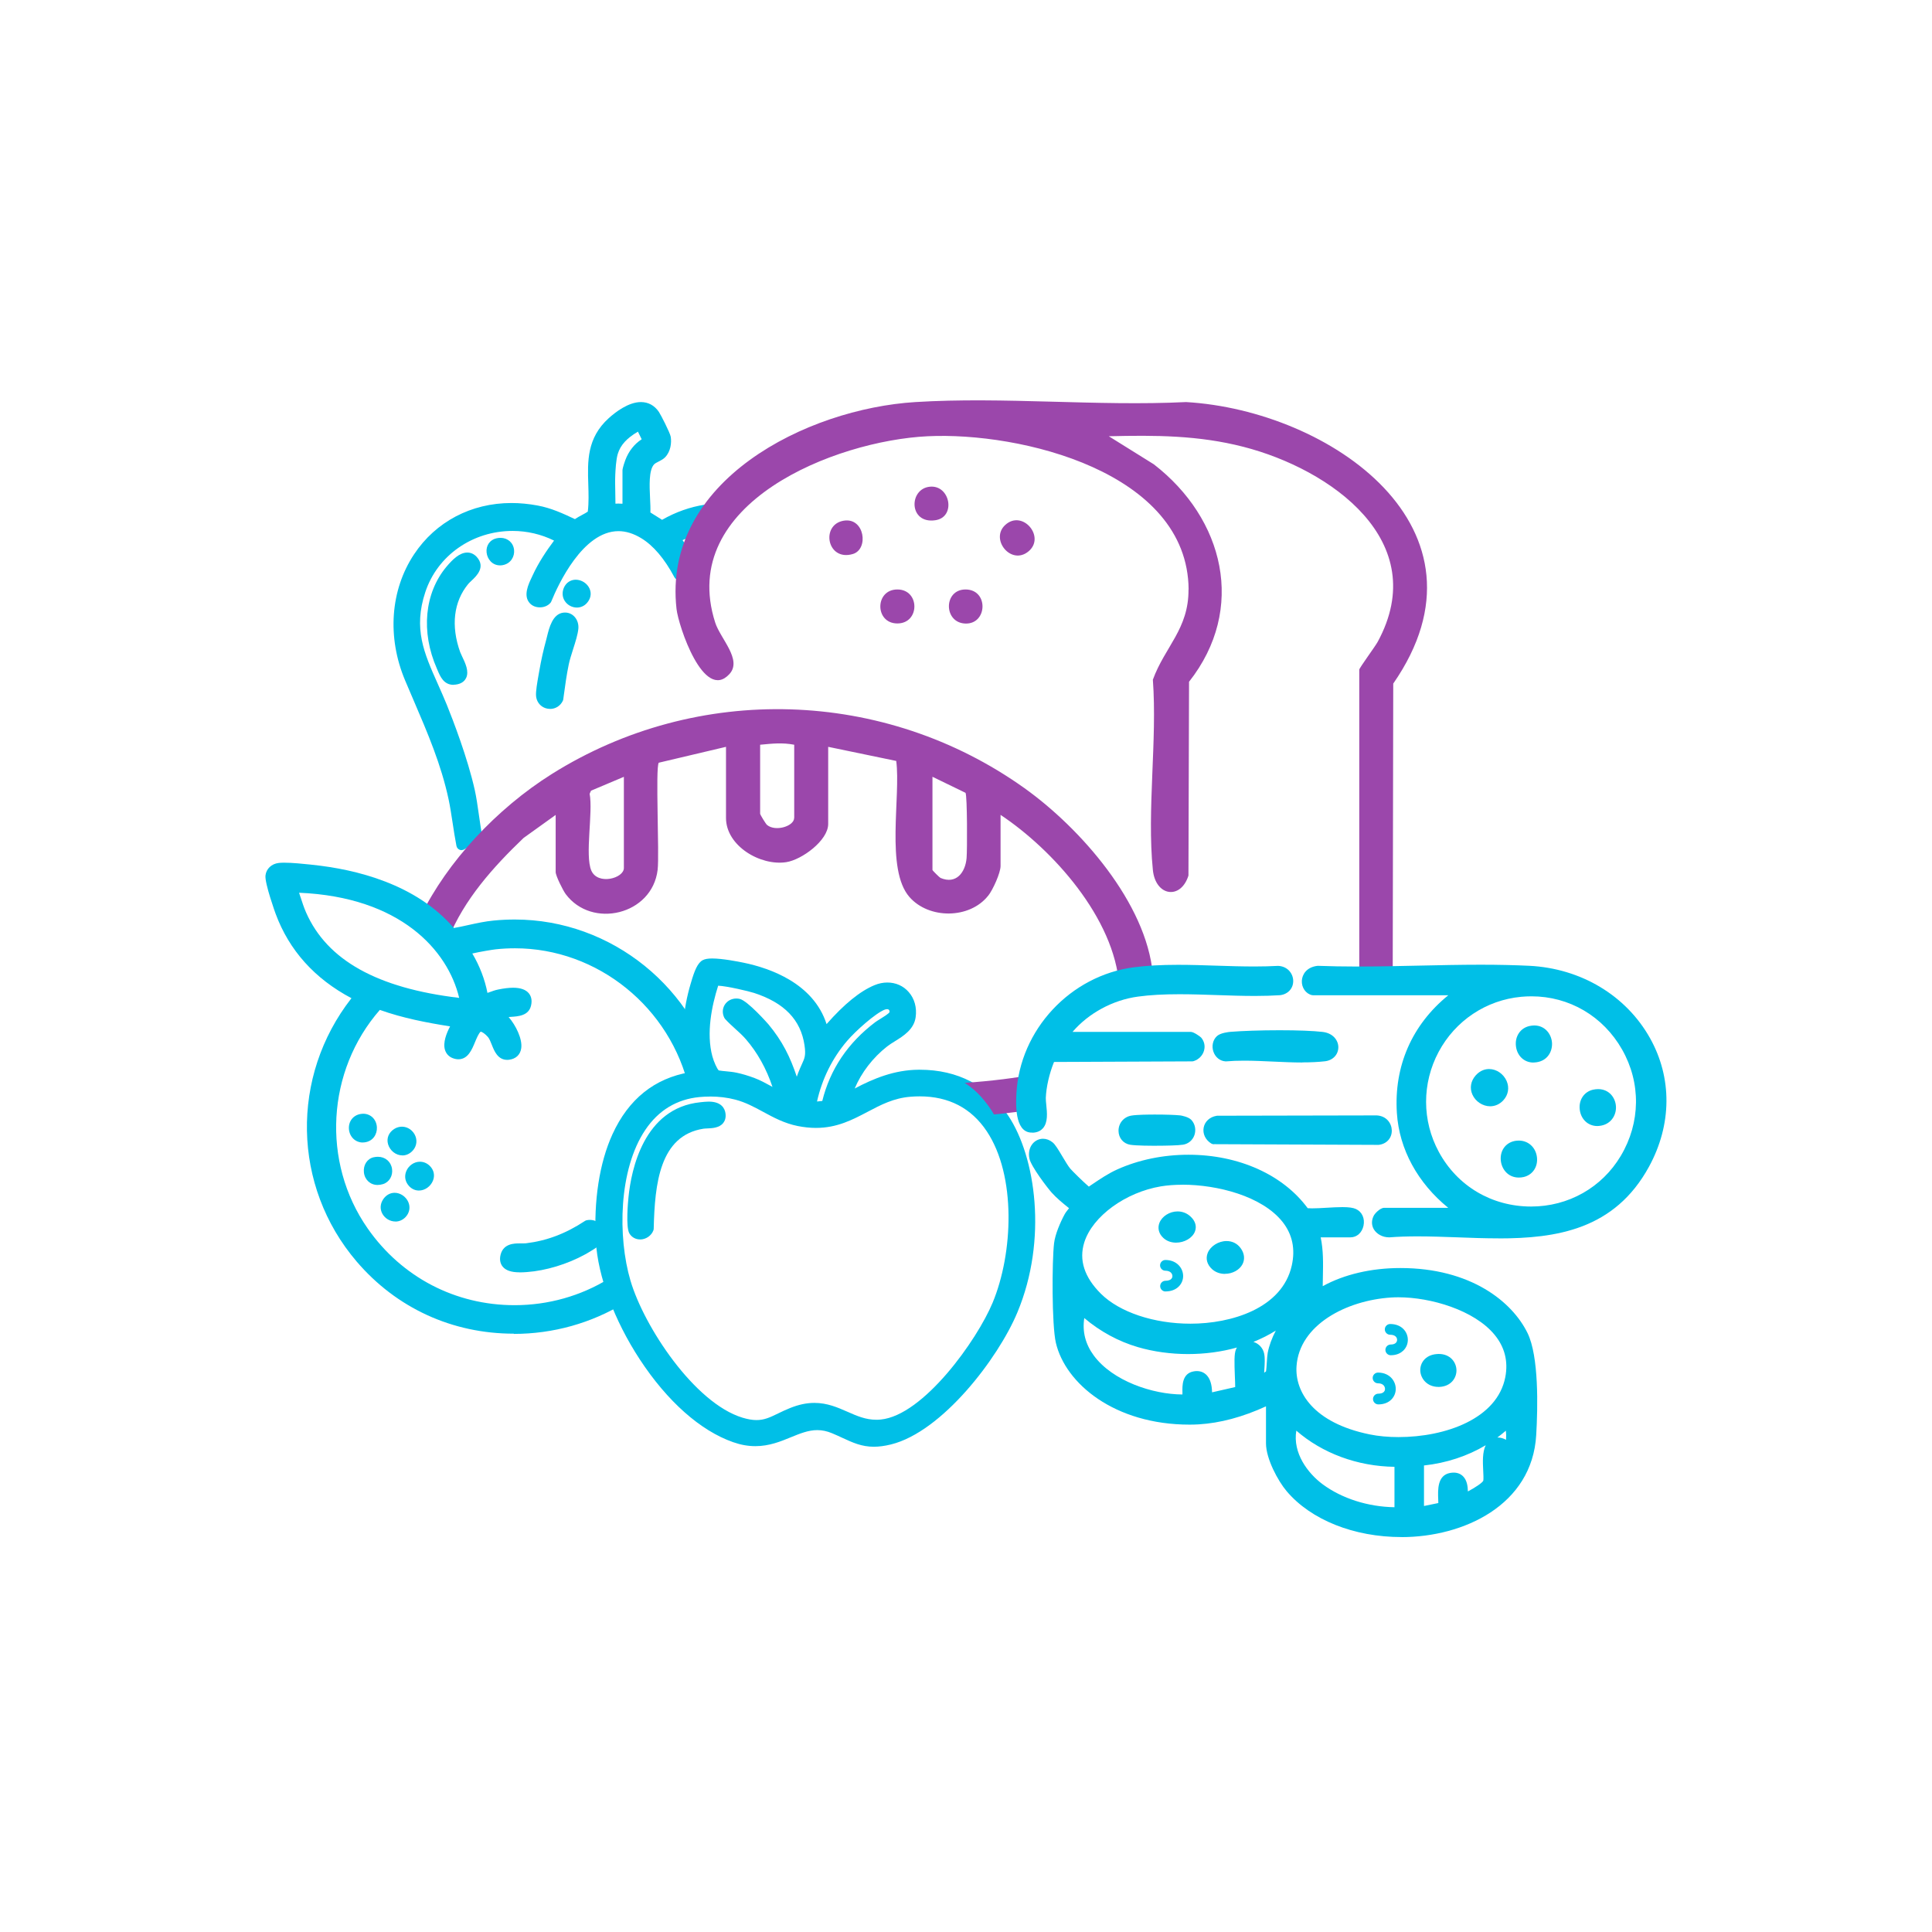 <?xml version="1.0" encoding="UTF-8"?><svg id="a" xmlns="http://www.w3.org/2000/svg" width="360" height="360" viewBox="0 0 360 360"><g id="b"><path d="M86.03,158.42c-.13,0-.27-.03-.39-.08-.31-.13-.53-.4-.59-.73-.28-1.46-.51-2.93-.72-4.34-.24-1.55-.46-3.02-.74-4.32-1.39-6.5-3.89-12.33-6.54-18.5-.53-1.22-1.05-2.45-1.57-3.68-3.38-8.04-2.75-16.82,1.68-23.49,4.03-6.07,10.64-9.55,18.14-9.55,1.6,0,3.24.16,4.9.47,2.56.48,4.69,1.48,6.93,2.53.39-.27.87-.53,1.37-.8.34-.18.84-.45,1.03-.6,0-.02,0-.04,0-.04.2-1.66.14-3.38.09-5.04-.14-4.25-.29-8.63,3.82-12.34,1.24-1.12,3.66-2.99,5.99-2.99,1.36,0,2.51.62,3.33,1.81.34.49,2.1,3.92,2.22,4.65.18,1.11,0,2.78-1.07,3.85-.34.34-.77.56-1.18.77-.34.17-.69.35-.86.54-.99,1.08-.85,3.98-.74,6.31.05.95.09,1.86.06,2.64l2.18,1.37c2.51-1.44,5.21-2.4,8.05-2.84.05,0,.1-.01.15-.01.34,0,.66.18.85.47.21.34.2.77-.03,1.1-.78,1.12-1.52,2.36-2.17,3.69-.12.25-.34.43-.61.51-1.22.36-1.99.66-2.43.87l1.24,1.78c.18.26.23.59.13.89-.44,1.32-.78,2.64-1.02,3.94-.08.42-.41.74-.83.81-.05,0-.1.01-.16.01-.37,0-.71-.2-.88-.53-1.85-3.47-3.94-5.92-6.2-7.28-1.42-.86-2.84-1.3-4.21-1.3-6.67,0-11.27,10.02-12.52,13.09-.04.11-.1.2-.18.29-.46.52-1.17.82-1.95.82s-1.44-.28-1.89-.78c-1.26-1.38-.25-3.51.35-4.77l.18-.39c1.1-2.41,2.63-4.67,4-6.5-2.38-1.18-5.04-1.8-7.73-1.8-7.47,0-14.01,4.58-16.26,11.4-2.26,6.83-.24,11.35,2.31,17.07.56,1.26,1.14,2.56,1.7,3.93,1.12,2.78,3.87,9.88,5.21,15.89.29,1.32.52,2.87.75,4.52.21,1.45.42,2.94.7,4.42.05.27-.01.56-.18.78-.17.22-.42.37-.7.4-.86.09-1.72.4-2.5.9-.16.11-.35.16-.54.16ZM115.32,93.84c.22,0,.44,0,.67.02v-6.21c0-.47.52-1.9.53-1.92.61-1.64,1.69-3.01,3.05-3.88l-.7-1.42c-2.11,1.24-3.25,2.51-3.75,4.13-.34,1.1-.43,3.04-.47,3.86-.05,1.09-.02,2.22,0,3.32.02.69.03,1.4.03,2.11.22-.01.43-.02.64-.02Z" fill="#00bfe7"/><path d="M84.51,127.61c-1.82,0-2.48-1.55-2.96-2.69l-.15-.35c-3-6.82-2.31-14.09,1.81-18.99,1.09-1.29,2.4-2.62,3.87-2.62.66,0,1.26.28,1.74.8,1.75,1.91-.07,3.61-.95,4.43-.23.22-.45.42-.62.62-2.72,3.3-3.26,7.81-1.5,12.71.08.21.21.48.35.78.6,1.25,1.35,2.8.75,4.04-.2.41-.64.95-1.58,1.16-.26.06-.51.09-.75.09Z" fill="#00bfe7"/><path d="M102.51,132.09c-1.39,0-2.49-1-2.62-2.39-.08-.84.2-2.44.5-4.14l.12-.66c.32-1.87.76-3.84,1.27-5.69.05-.18.1-.38.15-.6.41-1.67,1.04-4.19,3.02-4.45.11-.02.23-.02.34-.02.68,0,1.31.28,1.77.79.53.58.78,1.38.71,2.21-.1,1.05-.53,2.43-1,3.89-.31.98-.63,1.99-.79,2.77-.4,1.92-.67,3.9-.93,5.81l-.09.67c-.01.1-.04.2-.08.29-.44.94-1.35,1.53-2.38,1.53Z" fill="#00bfe7"/><path d="M93.18,105.35c-1.48,0-2.38-1.2-2.51-2.39-.14-1.29.61-2.38,1.82-2.65.26-.06.52-.09.77-.09,1.36,0,2.4.93,2.53,2.26.12,1.18-.57,2.52-2.09,2.82-.18.04-.35.05-.52.05Z" fill="#00bfe7"/><path d="M107.5,113.21c-.9,0-1.76-.46-2.25-1.21-.48-.72-.54-1.61-.19-2.46.41-.95,1.24-1.52,2.22-1.52,1.09,0,2.15.69,2.58,1.67.4.91.21,1.9-.53,2.71-.48.52-1.13.81-1.84.81Z" fill="#00bfe7"/></g><g id="c"><path d="M162.83,269.58c-2.28,0-3.94-.77-5.87-1.66-.59-.27-1.22-.57-1.93-.86-.93-.39-1.83-.58-2.74-.58-1.68,0-3.25.65-4.92,1.33-1.89.78-4.04,1.66-6.61,1.66h0c-1.37,0-2.73-.24-4.15-.74-6.1-2.13-12.28-7.62-17.41-15.45-4.74-7.24-7.8-15.46-8.17-21.97-.43-7.56.67-14.65,3.09-19.95,2.99-6.55,7.83-10.43,14.38-11.56-2.11-5.83-1.1-12.11.19-16.48l.07-.23c.64-2.21,1.23-3.68,2.19-4.18.4-.21.96-.31,1.75-.31,1.89,0,4.77.56,5.92.8,4.86,1.01,12.96,3.82,15.4,11.43,3.26-3.72,6.26-6.16,8.94-7.26.79-.33,1.6-.49,2.39-.49,1.57,0,2.99.63,3.99,1.79,1.07,1.23,1.53,2.89,1.28,4.67-.31,2.27-2.28,3.5-3.86,4.48-.53.33-1.03.64-1.44.96-2.69,2.11-4.81,4.88-6.06,7.85,3.55-1.88,7.4-3.46,11.88-3.5h.27c7.04,0,12.73,2.97,16.48,8.59,5.06,7.6,7.37,23.03,1.68,36.64-3.57,8.55-14.01,22.23-23.54,24.59-1.18.29-2.23.43-3.21.43ZM132.27,204.33c-.65,0-1.3.03-1.94.09-4.23.41-7.63,2.47-10.08,6.11-5,7.41-5.16,20.01-2.77,28.1,2.53,8.59,11.92,22.8,20.86,25.53.99.3,1.85.45,2.62.45,1.48,0,2.56-.52,4.06-1.25.64-.31,1.36-.66,2.19-.99,1.59-.64,3.07-.96,4.54-.96,2.4,0,4.31.84,6.16,1.65,1.74.77,3.38,1.49,5.38,1.49.27,0,.54-.01.82-.04,7.97-.78,17.96-14.8,20.86-21.79,3.81-9.17,4.44-23.63-1.11-31.94-2.87-4.3-7.07-6.49-12.49-6.49-.55,0-1.13.02-1.7.07-3.13.25-5.5,1.49-8,2.81-2.8,1.47-5.69,3-9.63,3-1.09,0-2.23-.12-3.39-.35-2.49-.5-4.51-1.59-6.46-2.65-1.7-.92-3.3-1.78-5.18-2.27-1.48-.39-3.07-.58-4.73-.58ZM165.26,188.05c-.13,0-.26.03-.4.08-1.73.67-5.45,3.99-7.02,5.83-2.75,3.21-4.67,7.1-5.6,11.29.16-.01.31-.03.47-.05.17-.02.34-.04.51-.05,1.45-5.89,4.77-10.83,9.88-14.69.22-.16.55-.37.93-.6.5-.31,1.55-.95,1.72-1.26,0-.04.02-.27-.09-.41-.08-.09-.22-.15-.4-.15ZM133.94,199.46c.42.07.87.12,1.35.16.63.06,1.28.12,1.95.26,1.06.22,2.25.58,3.36,1,1.06.4,2.03.93,2.96,1.44.13.07.25.14.38.21-1.13-3.39-2.82-6.43-4.97-8.9-.59-.68-1.26-1.29-1.97-1.93-.63-.57-1.28-1.17-1.88-1.82-.06-.07-.11-.14-.15-.22-.4-.79-.38-1.68.06-2.41.46-.75,1.27-1.19,2.17-1.19.21,0,.42.02.63.07,1.52.36,5.31,4.69,5.35,4.73,2.62,3.16,4.05,6.06,5.29,9.77.08-.24.17-.46.25-.69.25-.65.48-1.16.68-1.6.55-1.2.78-1.69.51-3.56-.69-4.74-3.76-7.93-9.4-9.76-.98-.32-5.05-1.28-6.69-1.35-1.19,3.72-2.25,8.83-1.08,13.17.28,1.03.87,2.33,1.2,2.63Z" fill="#00bfe7"/><path d="M119.26,230.95c-.84,0-1.59-.43-2-1.15-.67-1.2-.24-5.89-.14-6.82.5-4.93,2.8-16.5,13.35-17.59l.18-.02c.4-.04.9-.1,1.41-.1,2.41,0,2.98,1.32,3.11,2.1.16.95-.14,1.55-.42,1.9-.73.9-2.04.96-3,1-.25.01-.49.02-.68.05-8.16,1.28-9.06,10.28-9.26,18.61,0,.11-.02.22-.06.33-.37,1-1.4,1.7-2.49,1.7Z" fill="#00bfe7"/></g><g id="d"><path d="M193.01,200.88c.14-.31.3-.59.48-.85-2.26.49-4.51.8-6.53,1.06-2.38.3-4.79.52-7.2.69,1.14.72,2.17,1.6,3.05,2.59.86.98,1.72,2.09,2.4,3.29,2.62-.24,5.23-.57,7.75-1.04-.88-1.7-.84-3.71.06-5.73Z" fill="#9b47ab"/><path d="M184.14,166.9c.86-1.08,2.3-4.25,2.3-5.54v-9.52c9.7,6.45,21.25,19.25,22.11,31.87,1.78-1.78,4.3-1.77,6.35-.7-.02-.48-.05-.97-.09-1.47-1.19-13.28-13.52-27.26-23.93-34.69-26.06-18.59-60.92-19.66-88.05-2.63-10.35,6.5-19.51,16.39-24.43,26.47,1.55,1.24,2.75,2.84,4.4,3.86.24.15.48.28.72.41,2.94-7.35,8.41-13.43,14.04-18.82l5.98-4.29v10.64c0,.7,1.36,3.42,1.87,4.11,4.87,6.54,16.13,3.89,17.13-4.52.35-2.94-.44-19.05.21-19.96l12.53-2.96v13.26c0,5.19,6.4,8.97,11.22,8.23,2.9-.44,7.82-4.04,7.82-7.11v-14.38l12.68,2.63c.87,6.58-2.03,20.21,2.46,25.35,3.62,4.15,11.21,4.13,14.66-.23ZM116.25,161.74c0,1.94-4.88,3.24-6.07.47-1.22-2.86.35-10.85-.31-14.3l.26-.58,6.12-2.58v16.99ZM147.98,152.4c0,1.56-3.48,2.62-5.05,1.32-.25-.2-1.29-1.94-1.29-2.07v-12.88c2.25-.21,4.1-.43,6.35,0v13.63ZM180.11,159.88c-.23,2.68-1.93,4.96-4.86,3.71-.18-.08-1.5-1.38-1.5-1.49v-17.36l6.16,2.99c.33.54.33,10.71.2,12.15Z" fill="#9b47ab"/><path d="M221.46,109.84c.05,7.36-4.4,10.66-6.64,16.81.83,11.35-1.13,24.3,0,35.46.5,4.92,5.2,5.6,6.63,1.04l.11-36.11c10.72-13.61,6.51-30.41-6.56-40.52l-8.39-5.23c8.62-.21,16.7-.19,25.09,1.97,16.21,4.16,35.24,17.56,25,36.36-.5.91-3.42,4.85-3.42,5.16v58.81c1.82-1.06,3.97-1.33,6.23-1.45l.1-54.76c20.03-28.89-11.8-50.9-38.61-52.46-16.54.81-34.01-1.02-50.44,0-20.22,1.25-47.19,14.67-44.5,38.56.36,3.15,5.07,17.35,9.86,12.12,2.44-2.67-1.7-6.59-2.66-9.61-7.1-22.25,22.36-33.86,39.57-34.7,17.3-.85,48.5,6.64,48.65,28.56Z" fill="#9b47ab"/><path d="M187.31,97.82c3.21-2.94,7.56,2.22,4.35,4.91-3.25,2.72-7.24-2.26-4.35-4.91Z" fill="#9b47ab"/><path d="M167.21,109.84c4.23,0,4.23,6.33,0,6.33s-4.23-6.33,0-6.33Z" fill="#9b47ab"/><path d="M173.27,90.69c3.8-.37,4.93,5.69,1,6.25-4.96.72-4.97-5.87-1-6.25Z" fill="#9b47ab"/><path d="M179.91,109.84c4.33,0,4.11,6.46,0,6.35s-4.14-6.35,0-6.35Z" fill="#9b47ab"/><path d="M157.23,97.02c3.88-.63,4.7,5.31,1.69,6.21-4.84,1.44-6.05-5.5-1.69-6.21Z" fill="#9b47ab"/></g><g id="e"><path d="M261.16,286.41c-8.88,0-16.89-3.2-21.42-8.56-1.61-1.9-3.84-6.05-3.84-8.9v-6.9c-4.33,1.99-8.54,3.12-12.54,3.36-.55.03-1.12.05-1.69.05-14.01,0-23.14-7.66-24.92-15.23-.78-3.33-.73-15.26-.34-18.57.2-1.67,1.16-3.91,2-5.45.14-.25.34-.51.55-.77.07-.09.16-.2.24-.31l-.1-.08c-1.08-.87-2.19-1.77-3.16-2.85-.7-.78-3.83-4.84-4.13-6.34-.21-1.02,0-2.01.58-2.72.49-.6,1.21-.95,1.96-.95.62,0,1.24.23,1.78.67.49.39,1.02,1.27,1.85,2.66.5.84,1.06,1.78,1.44,2.23.4.47,2.51,2.55,3.47,3.36.24-.16.48-.32.72-.49,1.43-.96,2.9-1.96,4.59-2.72,3.96-1.78,8.54-2.73,13.25-2.73,9.35,0,17.61,3.71,22.22,9.96.22.02.49.03.8.03.78,0,1.71-.05,2.7-.11,1.02-.06,2.07-.12,2.98-.12,1.2,0,1.97.11,2.5.35,1.14.51,1.71,1.77,1.42,3.12-.28,1.29-1.24,2.16-2.41,2.16h-5.57c.51,2.42.46,4.87.41,7.26-.01.61-.03,1.22-.03,1.84,3.98-2.19,9.04-3.38,14.46-3.38,13.12,0,20.85,6.27,23.71,12.13,2.11,4.33,1.92,13.76,1.61,18.99-.75,13.07-13.54,19.02-25.11,19.02ZM241.55,266.57c-.7,4.17,2.12,7.94,4.93,10.02,3.58,2.64,8.43,4.18,13.36,4.26v-7.53c-6.9-.09-13.47-2.53-18.3-6.75ZM265.34,280.62l2.67-.55c0-.21-.01-.45-.02-.69-.07-1.79-.17-4.48,2.22-4.92.24-.04.46-.06.66-.06.72,0,1.33.25,1.78.72.68.71.85,1.77.87,2.79,1.35-.72,2.67-1.59,2.87-2,.06-.37.02-1.18-.02-1.97-.07-1.44-.17-3.34.47-4.64-3.4,2.02-7.33,3.32-11.5,3.77v7.55ZM279.12,267.86c.48,0,1.03.15,1.51.43.04-.57.03-1.15-.04-1.7-.51.44-1.04.87-1.58,1.27.04,0,.07,0,.11,0ZM260.57,241.73c-.46,0-.91.01-1.34.04-8.37.53-17.11,5.1-17.64,12.79-.33,4.74,3.08,10.57,13.63,12.72,1.6.33,3.45.5,5.35.5,8.84,0,18.43-3.45,19.92-11.17.57-2.95-.11-5.61-2.01-7.91-3.78-4.58-11.87-6.97-17.91-6.97ZM202.04,245.61c-.39,2.51.21,4.85,1.77,6.97,3.51,4.75,10.95,7.24,16.52,7.26,0-.13,0-.27,0-.38-.03-1.25-.08-3.57,2.13-3.93.19-.03.38-.05.55-.05.74,0,1.38.27,1.86.79.62.67.95,1.72.98,3.17l4.31-.98c0-.53-.03-1.34-.06-1.99-.1-2.57-.14-4.19.19-4.99.06-.14.12-.27.2-.39-2.86.8-5.96,1.22-9.13,1.22s-6.43-.44-9.32-1.29c-3.63-1.06-7.05-2.92-10-5.42ZM233.57,250.05c1,.31,1.78,1.14,1.99,2.19.17.85.1,1.87.04,2.86-.01.23-.03.46-.04.69.14-.1.27-.19.35-.26.05-.3.11-1.14.14-1.67.05-.7.09-1.36.17-1.79.25-1.3.78-2.75,1.51-4.14-1.28.81-2.68,1.51-4.16,2.11ZM220.31,220.76c-1.44,0-2.78.1-3.99.3-6.6,1.1-12.74,5.58-14.27,10.41-1.05,3.3,0,6.53,3.09,9.6,3.47,3.44,9.87,5.58,16.69,5.58,7.58,0,17.07-2.83,18.87-10.82.7-3.11.11-5.86-1.75-8.19-3.81-4.76-12.1-6.89-18.63-6.89Z" fill="#00bfe7"/><path d="M279.23,230.75c-2.53,0-5.13-.09-7.64-.19-2.47-.09-5.03-.18-7.48-.18-1.93,0-3.62.06-5.18.18-.03,0-.08,0-.11,0-1.19,0-2.3-.6-2.84-1.52-.46-.81-.44-1.77.07-2.64.13-.23,1.08-1.34,1.88-1.34h11.93c-5.68-4.61-9.13-10.9-9.57-17.64-.57-8.77,2.81-16.47,9.58-21.97h-25.19c-.07,0-.14,0-.21-.02-1.14-.25-1.96-1.4-1.89-2.69.06-1.13.85-2.53,2.92-2.77.04,0,.14,0,.15,0,2.23.08,4.61.13,7.26.13,3.8,0,7.7-.09,11.47-.17,3.78-.08,7.69-.17,11.51-.17,3.36,0,6.32.07,9.06.2,9.63.48,18.04,5.52,22.5,13.47,4.15,7.4,4.09,16.12-.17,23.94-6.41,11.77-17.28,13.39-28.07,13.39ZM285.37,185.65c-.64,0-1.28.03-1.93.09-6.51.61-12.26,4.44-15.37,10.26-3.13,5.86-3.12,12.83.04,18.65,3.45,6.37,9.88,10.17,17.19,10.17,6.94,0,13.19-3.53,16.71-9.44,3.69-6.19,3.78-13.6.24-19.82-3.53-6.21-9.84-9.91-16.89-9.91Z" fill="#00bfe7"/><path d="M192.34,211.04c-.08,0-.17,0-.26,0-3.05-.19-2.78-5.5-2.69-7.24.62-11.91,10.06-22.04,21.95-23.57,2.37-.3,4.97-.45,8.17-.45,2.38,0,4.83.08,7.2.16,2.33.08,4.75.15,7.06.15,1.6,0,3.01-.04,4.32-.11.02,0,.1,0,.11,0,1.77.1,2.74,1.46,2.77,2.75.04,1.43-.97,2.54-2.46,2.71-1.45.09-2.96.14-4.67.14-2.32,0-4.71-.08-7.03-.16-2.32-.08-4.72-.16-7.03-.16-3.04,0-5.5.14-7.72.44-4.7.63-9.22,3.09-12.21,6.58h22.05c.56,0,1.78.9,1.92,1.06.58.68.78,1.57.53,2.43-.26.92-.98,1.65-1.92,1.95-.1.03-.2.05-.3.05l-25.73.11c-.89,2.21-1.45,4.67-1.53,6.71-.01.32.04.8.09,1.3.15,1.46.34,3.27-.64,4.36-.33.37-.95.81-2,.81Z" fill="#00bfe7"/><path d="M226.21,213.22c-.19,0-.38-.06-.54-.16-1.08-.69-1.6-1.83-1.38-2.97.22-1.12,1.13-1.95,2.37-2.17.06-.01.12-.02.17-.02l29.71-.06c1.82.1,2.77,1.48,2.8,2.79.03,1.44-.98,2.55-2.46,2.7-.03,0-.07,0-.1,0,0,0-30.57-.13-30.57-.13Z" fill="#00bfe7"/><path d="M242.67,197.98c-1.78,0-3.64-.09-5.44-.17-1.78-.08-3.62-.17-5.37-.17-1.26,0-2.36.04-3.36.13-.03,0-.06,0-.09,0-.03,0-.05,0-.08,0-1.01-.08-1.86-.76-2.22-1.78-.37-1.06-.12-2.21.64-2.92.66-.62,2.2-.77,2.5-.8,2.18-.18,5.69-.3,9.16-.3s6.27.11,8.02.31c2.03.23,2.95,1.64,2.95,2.85,0,1.38-1.02,2.45-2.48,2.62-1.24.14-2.62.21-4.23.21Z" fill="#00bfe7"/><path d="M215.51,213.5c-.86,0-3.77-.01-4.9-.19-1.29-.2-2.19-1.27-2.19-2.61,0-1.44,1-2.6,2.42-2.83,1.04-.17,3.18-.19,4.36-.19,1.97,0,3.83.06,4.73.16.24.03,1.55.28,2.07.85.69.75.9,1.84.56,2.83-.34.96-1.14,1.63-2.14,1.78-.91.14-3.13.19-4.91.19Z" fill="#00bfe7"/><path d="M268.03,258.43c-2.11,0-3.32-1.55-3.38-3.02-.06-1.36.87-2.92,3.05-3.1.13-.01.26-.02.39-.02,2.13,0,3.27,1.52,3.3,3.02.03,1.49-1.06,3.04-3.19,3.12h-.16Z" fill="#00bfe7"/><path d="M256.84,261.69c-.55,0-1-.45-1-1s.45-1,1-1c.77,0,1.24-.33,1.24-.89,0-.25-.11-.51-.29-.69-.23-.23-.58-.35-1.01-.35-.55,0-1-.45-1-1s.45-1,1-1c1.22,0,1.99.51,2.42.93.56.56.88,1.33.88,2.11h0c0,1.44-1.11,2.89-3.24,2.89Z" fill="#00bfe7"/><path d="M259.15,252.53c-.55,0-1-.45-1-1s.45-1,1-1c.41,0,.73-.1.94-.3.15-.15.24-.35.24-.57,0-.44-.34-.95-1.29-.95-.55,0-1-.45-1-1s.45-1,1-1c2.16,0,3.29,1.48,3.29,2.95,0,.77-.3,1.48-.85,2.01-.41.39-1.14.86-2.32.86Z" fill="#00bfe7"/><path d="M228.23,237.37c-.92,0-1.77-.32-2.39-.89-.92-.85-1.22-1.93-.81-2.99.5-1.28,2.01-2.24,3.52-2.24,1.08,0,2.01.47,2.63,1.33.7.96.82,2.04.35,2.97-.55,1.09-1.88,1.81-3.29,1.81Z" fill="#00bfe7"/><path d="M217.18,240.65c-.55,0-1-.45-1-1s.45-1,1-1c.79,0,1.28-.33,1.28-.87,0-.24-.1-.47-.28-.65-.23-.23-.59-.35-1.02-.35-.55,0-1-.45-1-1s.45-1,1-1c1.22,0,1.98.5,2.41.91.57.55.89,1.31.89,2.08h0c0,1.43-1.13,2.87-3.28,2.87Z" fill="#00bfe7"/><path d="M219.15,231.55c-.93,0-1.75-.3-2.38-.88-.84-.77-1.11-1.82-.73-2.8.48-1.24,1.91-2.14,3.38-2.14.93,0,1.79.34,2.47,1,.86.81,1.14,1.83.76,2.77-.47,1.19-1.95,2.05-3.51,2.05Z" fill="#00bfe7"/><path d="M277.67,206.14c-1.38,0-2.74-.89-3.31-2.18-.54-1.2-.31-2.53.61-3.57.87-.98,1.84-1.19,2.5-1.19,1.37,0,2.69.9,3.27,2.23.54,1.25.31,2.6-.63,3.61-.66.71-1.52,1.1-2.44,1.1Z" fill="#00bfe7"/><path d="M283.01,219.42c-2.08,0-3.27-1.67-3.37-3.32-.11-1.87,1.07-3.32,2.88-3.54.17-.02.33-.03.48-.03,1.79,0,3.18,1.28,3.39,3.12.2,1.78-.82,3.29-2.48,3.67-.31.07-.61.1-.91.1Z" fill="#00bfe7"/><path d="M285.72,197.99c-1.71,0-3.05-1.26-3.25-3.08-.2-1.81.83-3.34,2.5-3.72.31-.07.62-.11.91-.11,2.11,0,3.29,1.75,3.32,3.4.03,1.62-1,3.4-3.34,3.5h-.14Z" fill="#00bfe7"/><path d="M297.63,209.82c-1.72,0-3.07-1.27-3.27-3.09-.2-1.79.82-3.3,2.47-3.68.32-.07.64-.11.95-.11,2.09,0,3.26,1.65,3.33,3.27.08,1.63-.98,3.39-3.14,3.59-.12.01-.23.02-.34.02Z" fill="#00bfe7"/></g><g id="f"><path d="M95.73,248.51c-11.47,0-21.87-4.78-29.28-13.45-12.01-14.06-12.35-34.5-.96-49.06-6.86-3.63-11.61-8.92-14.13-15.73-.02-.06-2.06-5.67-1.89-7.15.14-1.23,1.13-2.17,2.46-2.32.29-.04.65-.05,1.06-.05,1.48,0,3.52.21,4.86.35l.34.04c8.19.85,19.34,3.59,26.38,11.78.9-.15,1.79-.35,2.73-.56,1.52-.33,3.09-.68,4.7-.83,1.31-.13,2.64-.19,3.94-.19,18,0,33.86,12.82,37.73,30.48.07.3-.01.62-.21.86-.19.23-.47.36-.76.36-.01,0-.22,0-.31,0-.9,0-1.78.2-2.53.59-.14.07-.3.11-.46.11-.14,0-.29-.03-.42-.09-.28-.13-.48-.38-.55-.69-3.42-15.22-17.07-26.26-32.46-26.26-1.19,0-2.4.06-3.59.19-.59.06-2.99.46-4.37.78,1.37,2.31,2.34,4.85,2.82,7.34.11-.04.23-.08.35-.12.52-.19,1.06-.39,1.65-.51,1.09-.22,2.01-.33,2.79-.33,1.39,0,2.38.36,2.94,1.06.32.41.66,1.12.4,2.24-.43,1.92-2.38,2.04-3.8,2.13-.12,0-.25.02-.38.03,1.37,1.59,2.57,4.09,2.35,5.78-.16,1.23-.99,2.02-2.28,2.18-.12.01-.23.02-.33.02-1.76,0-2.42-1.64-2.89-2.84-.22-.55-.44-1.11-.71-1.42-.53-.61-1.12-.99-1.36-.99-.37.33-.72,1.16-1.03,1.9-.59,1.44-1.33,3.24-3.12,3.24-.35,0-.72-.08-1.1-.23-.69-.28-1.17-.81-1.39-1.51-.42-1.36.28-3.13.95-4.39-4.3-.68-8.78-1.53-13.09-3.07-9.92,11.34-10.9,28.36-2.27,40.72,6.35,9.09,16.33,14.3,27.38,14.3,6.25,0,12.32-1.71,17.55-4.93.16-.1.34-.15.52-.15.09,0,.18.01.27.04.27.07.49.26.62.5.07.13.14.26.23.39.5.75,1.03,1.48,1.55,2.22.16.23.25.54.19.81s-.2.54-.43.69c-6.18,3.78-13.32,5.78-20.65,5.78ZM55.97,167.07c.34,1.04.65,2.02,1.07,2.97,3.92,8.88,13.25,14.09,28.52,15.9-2.12-8.91-11-18.8-29.83-19.59.08.24.16.48.23.72Z" fill="#00bfe7"/><path d="M96.83,237.08c-1.57,0-2.62-.36-3.2-1.11-.31-.41-.63-1.12-.34-2.22.54-2.06,2.61-2.06,3.5-2.06h.61c.21,0,.41,0,.59-.02,3.9-.47,7.4-1.79,11-4.16.1-.07.22-.12.34-.14.2-.04.4-.06.6-.06.51,0,1.01.14,1.45.42.19.12.33.29.41.5.16.44.38.84.65,1.2.13.18.2.4.2.62-.01.53-.17,1.04-.46,1.49-.46.72-3.14,2.2-3.17,2.21-3.27,1.8-7.31,3.03-10.82,3.28-.41.03-.88.06-1.37.06h0Z" fill="#00bfe7"/><path d="M73.68,227.61c-1.01,0-1.97-.58-2.45-1.48-.45-.85-.39-1.82.17-2.66.53-.78,1.29-1.21,2.14-1.21,1.06,0,2.1.71,2.54,1.72.42.96.23,2-.49,2.78-.51.55-1.19.86-1.92.86Z" fill="#00bfe7"/><path d="M74.97,215.29c-1.2,0-2.31-.88-2.66-2.08-.32-1.11.12-2.2,1.16-2.85.44-.28.94-.42,1.43-.42,1.09,0,2.09.71,2.51,1.76.4,1.02.14,2.12-.68,2.88-.51.47-1.11.72-1.75.72Z" fill="#00bfe7"/><path d="M70.35,220.8c-1.34,0-2.39-.96-2.54-2.34-.15-1.36.61-2.55,1.81-2.82.27-.06.54-.09.79-.09,1.38,0,2.44.9,2.64,2.25.19,1.28-.51,2.48-1.68,2.84-.35.11-.7.16-1.02.16Z" fill="#00bfe7"/><path d="M67.6,212.89c-1.37,0-2.45-1.04-2.58-2.47-.12-1.43.76-2.6,2.14-2.84.18-.03.36-.05.52-.05,1.41,0,2.48,1.07,2.55,2.54.06,1.27-.73,2.64-2.37,2.8-.09,0-.19.01-.27.01Z" fill="#00bfe7"/><path d="M78.06,221.84c-.67,0-1.29-.27-1.78-.77-.78-.8-.99-1.86-.57-2.86.44-1.04,1.46-1.74,2.54-1.74.68,0,1.32.27,1.84.78.76.75.98,1.78.58,2.76-.44,1.08-1.51,1.83-2.61,1.83Z" fill="#00bfe7"/></g></svg>